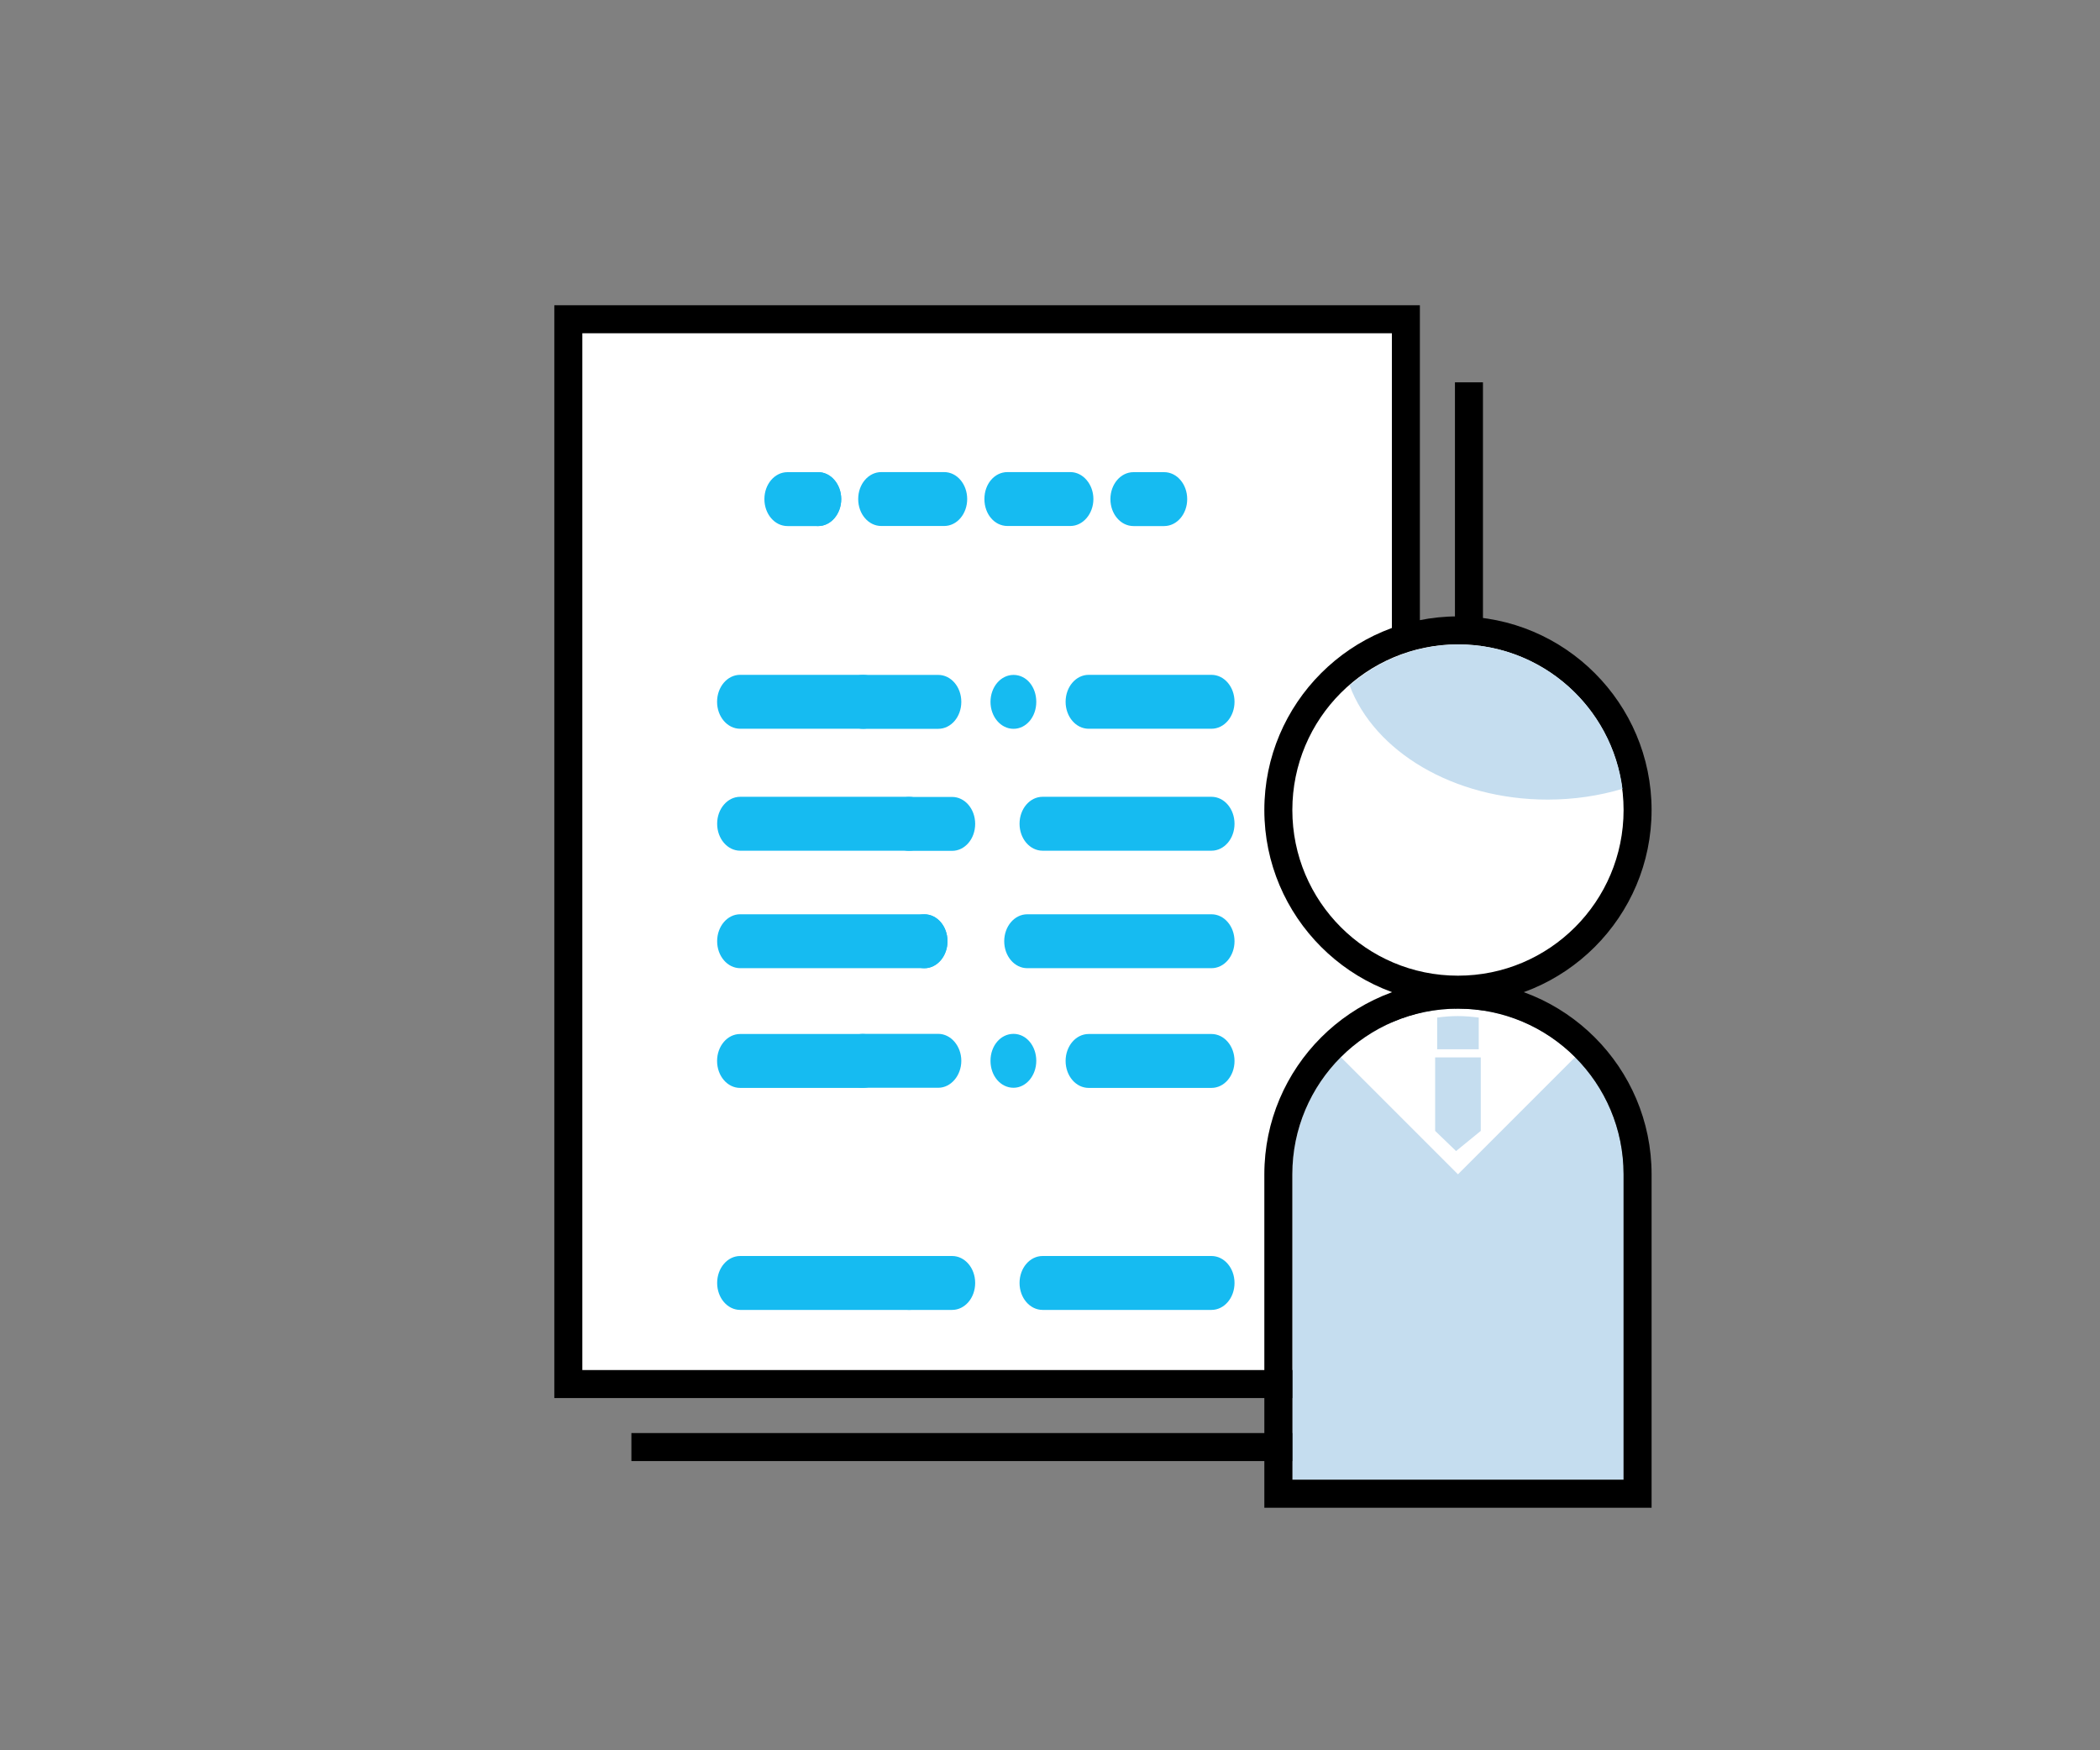 <?xml version="1.0" encoding="UTF-8"?>
<svg id="Layer_7" data-name="Layer 7" xmlns="http://www.w3.org/2000/svg" viewBox="0 0 300 250">
  <rect x="0" y="0" width="300" height="250" fill="#808080" stroke="none"/>
  <defs>
    <style>
      .cls-1, .cls-2 {
        stroke: #000;
        stroke-miterlimit: 10;
        stroke-width: 4px;
      }

      .cls-1, .cls-3 {
        fill: #fff;
      }

      .cls-2 {
        fill: none;
      }

      .cls-4, .cls-5, .cls-6, .cls-3 {
        stroke-width: 0px;
      }

      .cls-5 {
        fill: #16bbf1;
      }

      .cls-6 {
        fill: #c5ddef;
      }
    </style>
  </defs>
  <g>
    <polyline class="cls-2" points="209.85 54.61 209.85 206.69 90.2 206.69"/>
    <rect class="cls-1" x="81.19" y="45.6" width="119.65" height="152.09"/>
    <g>
      <path class="cls-5" d="m116.88,75.14h-4.39c-1.82,0-3.29-1.72-3.29-3.85s1.47-3.85,3.29-3.85h4.39c1.82,0,3.29,1.72,3.29,3.85s-1.47,3.85-3.29,3.85Z"/>
      <path class="cls-5" d="m113.6,71.29c0-2.1,1.45-3.85,3.29-3.85h0c1.8,0,3.29,1.74,3.29,3.85h0c0,2.1-1.49,3.85-3.29,3.85h0c-1.84,0-3.29-1.75-3.29-3.85Z"/>
      <path class="cls-5" d="m152.91,75.13h-8.99c-1.84,0-3.29-1.69-3.29-3.85s1.45-3.85,3.29-3.85h8.99c1.8,0,3.29,1.74,3.29,3.85s-1.49,3.85-3.29,3.85Zm-18.03,0h-8.99c-1.8,0-3.29-1.69-3.29-3.85s1.49-3.85,3.29-3.85h8.99c1.84,0,3.29,1.74,3.29,3.85s-1.45,3.85-3.29,3.85Z"/>
      <path class="cls-5" d="m166.31,75.14h-4.39c-1.82,0-3.29-1.72-3.29-3.85s1.47-3.85,3.29-3.85h4.39c1.82,0,3.29,1.72,3.29,3.85s-1.47,3.85-3.29,3.85Z"/>
    </g>
    <g>
      <path class="cls-5" d="m123.28,104.09h-17.55c-1.82,0-3.29-1.72-3.29-3.85s1.47-3.85,3.29-3.85h17.55c1.82,0,3.29,1.72,3.29,3.85s-1.47,3.85-3.29,3.85Z"/>
      <path class="cls-5" d="m144.79,104.1c-1.84,0-3.29-1.74-3.29-3.85s1.45-3.85,3.29-3.85,3.25,1.69,3.25,3.85-1.45,3.85-3.25,3.85Zm-10.75,0h-10.75c-1.84,0-3.29-1.74-3.29-3.85s1.45-3.85,3.29-3.85h10.75c1.8,0,3.29,1.69,3.29,3.85s-1.49,3.85-3.29,3.85Z"/>
      <path class="cls-5" d="m173.07,104.09h-17.55c-1.82,0-3.29-1.72-3.29-3.85s1.47-3.85,3.29-3.85h17.55c1.82,0,3.29,1.72,3.29,3.85s-1.47,3.85-3.29,3.85Z"/>
    </g>
    <g>
      <path class="cls-5" d="m129.87,121.51h-24.13c-1.82,0-3.29-1.72-3.29-3.85s1.47-3.85,3.29-3.85h24.13c1.82,0,3.29,1.72,3.29,3.85s-1.47,3.85-3.29,3.85Z"/>
      <path class="cls-5" d="m136.02,121.53h-6.14c-1.8,0-3.29-1.74-3.29-3.85s1.49-3.85,3.29-3.85h6.14c1.8,0,3.29,1.69,3.29,3.85s-1.49,3.85-3.29,3.85Z"/>
      <path class="cls-5" d="m173.07,121.51h-24.13c-1.82,0-3.29-1.72-3.29-3.85s1.47-3.85,3.29-3.85h24.13c1.82,0,3.29,1.72,3.29,3.85s-1.47,3.85-3.29,3.85Z"/>
    </g>
    <g>
      <path class="cls-5" d="m132.06,138.29h-26.32c-1.82,0-3.29-1.72-3.29-3.85s1.47-3.85,3.29-3.85h26.32c1.82,0,3.29,1.72,3.29,3.85s-1.47,3.85-3.29,3.85Z"/>
      <path class="cls-5" d="m128.78,134.45c0-2.15,1.45-3.85,3.29-3.85h0c1.8,0,3.29,1.69,3.29,3.85h0c0,2.1-1.49,3.85-3.29,3.85h0c-1.84,0-3.29-1.74-3.29-3.85Z"/>
      <path class="cls-5" d="m173.07,138.29h-26.32c-1.82,0-3.29-1.72-3.29-3.85s1.47-3.85,3.29-3.85h26.32c1.82,0,3.29,1.72,3.29,3.85s-1.47,3.85-3.29,3.85Z"/>
    </g>
    <g>
      <path class="cls-5" d="m123.28,155.39h-17.55c-1.82,0-3.29-1.72-3.29-3.85s1.47-3.85,3.29-3.85h17.55c1.82,0,3.29,1.72,3.29,3.85s-1.47,3.85-3.29,3.85Z"/>
      <path class="cls-5" d="m144.79,155.37c-1.84,0-3.29-1.69-3.29-3.85s1.45-3.85,3.29-3.85,3.25,1.74,3.25,3.85-1.45,3.85-3.25,3.85Zm-10.75,0h-10.75c-1.84,0-3.29-1.69-3.29-3.85s1.45-3.85,3.29-3.85h10.75c1.8,0,3.29,1.74,3.29,3.85s-1.49,3.85-3.29,3.85Z"/>
      <path class="cls-5" d="m173.07,155.39h-17.55c-1.82,0-3.29-1.72-3.29-3.85s1.47-3.85,3.29-3.85h17.55c1.82,0,3.29,1.72,3.29,3.85s-1.47,3.85-3.29,3.85Z"/>
    </g>
    <g>
      <path class="cls-5" d="m129.87,187.1h-24.13c-1.82,0-3.29-1.72-3.29-3.85s1.47-3.85,3.29-3.85h24.13c1.82,0,3.29,1.72,3.29,3.85s-1.47,3.85-3.29,3.85Z"/>
      <path class="cls-5" d="m136.02,187.1h-6.14c-1.8,0-3.29-1.74-3.29-3.85s1.49-3.85,3.29-3.85h6.14c1.8,0,3.29,1.69,3.29,3.85s-1.49,3.85-3.29,3.85Z"/>
      <path class="cls-5" d="m173.07,187.1h-24.13c-1.82,0-3.29-1.72-3.29-3.85s1.47-3.85,3.29-3.85h24.13c1.82,0,3.29,1.72,3.29,3.85s-1.47,3.85-3.29,3.85Z"/>
    </g>
  </g>
  <g>
    <path class="cls-6" d="m231.94,167.73c0-13.07-10.59-23.66-23.66-23.66s-23.66,10.59-23.66,23.66h0v43.63h47.32v-43.63h0Z"/>
    <path class="cls-3" d="m208.28,144.07c-6.53,0-12.45,2.65-16.73,6.93l16.73,16.73,16.73-16.73c-4.28-4.28-10.2-6.93-16.73-6.93Z"/>
    <path class="cls-6" d="m211.25,145.34c-.98-.12-1.96-.21-2.97-.21s-2,.08-2.97.21v4.53h5.94v-4.53Z"/>
    <polygon class="cls-6" points="211.54 161.53 208.01 164.41 205.02 161.53 205.02 151.03 211.54 151.03 211.54 161.53"/>
    <path class="cls-4" d="m208.28,144.07c13.07,0,23.66,10.59,23.66,23.66h0v43.63h-47.32v-43.63h0c0-13.07,10.59-23.66,23.66-23.66m0-4c-15.25,0-27.66,12.41-27.66,27.66v43.63s0,4,0,4h55.32v-47.63c0-15.25-12.41-27.66-27.66-27.66h0Z"/>
    <g>
      <path class="cls-3" d="m208.28,141.36c-14.15,0-25.66-11.51-25.66-25.66s11.51-25.66,25.66-25.66,25.66,11.51,25.66,25.66-11.51,25.66-25.66,25.66Z"/>
      <path class="cls-4" d="m208.28,92.04c13.07,0,23.66,10.59,23.66,23.66s-10.59,23.66-23.66,23.66-23.66-10.59-23.66-23.66,10.59-23.66,23.66-23.66m0-4c-15.25,0-27.66,12.41-27.66,27.66s12.41,27.66,27.66,27.66,27.66-12.41,27.66-27.66-12.41-27.66-27.66-27.66h0Z"/>
    </g>
    <path class="cls-6" d="m192.8,97.9c3.51,9.42,14.84,16.31,28.29,16.31,3.77,0,7.38-.55,10.69-1.54-1.49-11.63-11.41-20.62-23.44-20.62-5.96,0-11.38,2.22-15.54,5.85Z"/>
  </g>
</svg>